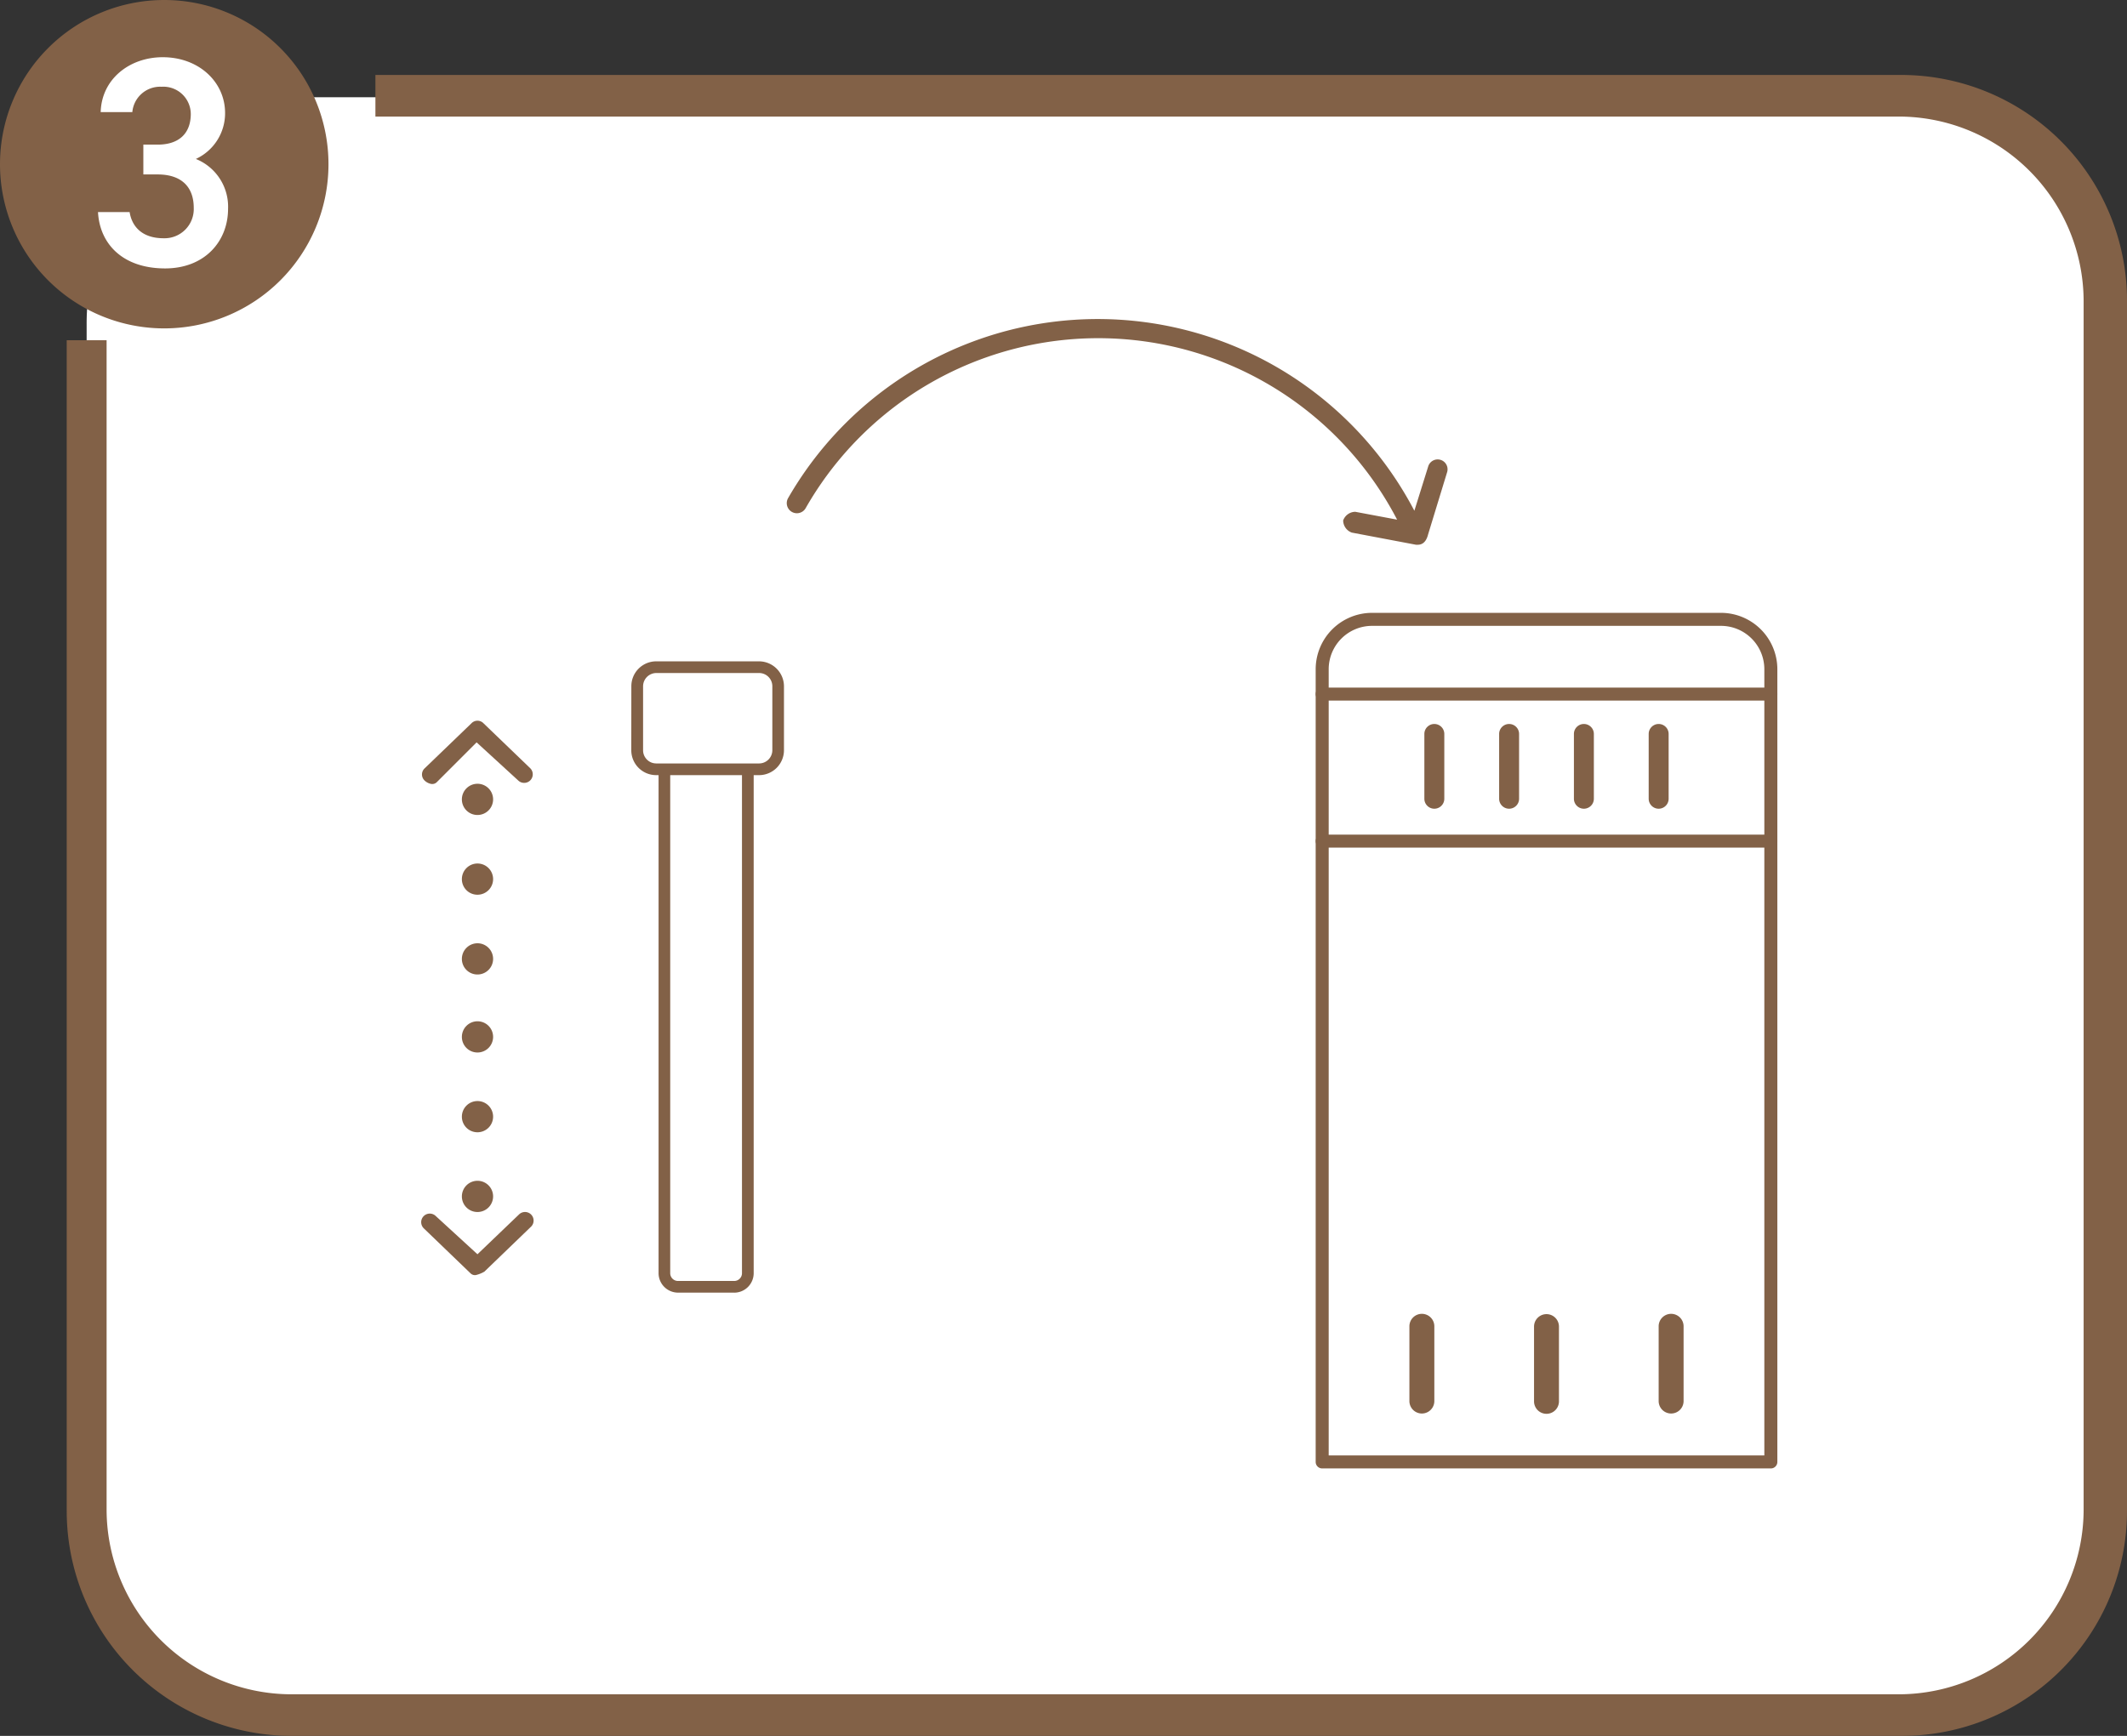 <svg id="_3" data-name="3" xmlns="http://www.w3.org/2000/svg" xmlns:xlink="http://www.w3.org/1999/xlink" width="292.27" height="238.594" viewBox="0 0 292.27 238.594">
  <rect x="0" y="0" width="292.27" height="238.594" fill="#333333" stroke="none"/>
  <defs>
    <clipPath id="clip-path">
      <rect id="長方形_396" data-name="長方形 396" width="292.27" height="238.594" fill="none"/>
    </clipPath>
  </defs>
  <g id="グループ_586" data-name="グループ 586" transform="translate(0 0)" clip-path="url(#clip-path)">
    <path id="パス_23521" data-name="パス 23521" d="M249.38,225.892H34.048A31.119,31.119,0,0,1,2.9,194.612V34.539A31.119,31.119,0,0,1,34.048,3.259H249.38a31.117,31.117,0,0,1,31.145,31.28V194.612a31.117,31.117,0,0,1-31.145,31.28" transform="translate(9.005 10.109)" fill="#fff"/>
    <path id="パス_23522" data-name="パス 23522" d="M254.356,2.512H44.652V8.23H254.118a25.427,25.427,0,0,1,25.259,25.263V199.825a25.426,25.426,0,0,1-25.259,25.259H32.974A25.429,25.429,0,0,1,7.715,199.825V38.973H2.235V199.825A30.916,30.916,0,0,0,33.212,230.8H254.356a30.917,30.917,0,0,0,30.981-30.977V33.251A31.023,31.023,0,0,0,254.356,2.512" transform="translate(6.933 7.792)" fill="#826147"/>
    <path id="パス_23523" data-name="パス 23523" d="M15.448,32.849a1.8,1.8,0,0,1-.952-.476,1.148,1.148,0,0,1,0-1.669l6.432-6.194a1.148,1.148,0,0,1,1.669,0L29.029,30.7a1.179,1.179,0,0,1-1.665,1.669l-5.722-5.242-5.48,5.48a.874.874,0,0,1-.714.238" transform="translate(43.848 74.91)" fill="#826147"/>
    <path id="パス_23524" data-name="パス 23524" d="M15.473,82.979a2.145,2.145,0,1,1,2.145,2.145,2.137,2.137,0,0,1-2.145-2.145m0-10.96a2.145,2.145,0,1,1,2.145,2.145,2.134,2.134,0,0,1-2.145-2.145m0-10.964A2.145,2.145,0,1,1,17.618,63.2a2.137,2.137,0,0,1-2.145-2.145m0-10.722a2.145,2.145,0,1,1,2.145,2.145,2.134,2.134,0,0,1-2.145-2.145m0-10.964a2.145,2.145,0,1,1,2.145,2.145,2.133,2.133,0,0,1-2.145-2.145m0-10.96a2.145,2.145,0,1,1,2.145,2.145,2.137,2.137,0,0,1-2.145-2.145" transform="translate(47.994 81.463)" fill="#826147"/>
    <path id="パス_23525" data-name="パス 23525" d="M21.617,49.305a.87.87,0,0,1-.714-.238l-6.44-6.2A1.179,1.179,0,0,1,16.133,41.2l5.718,5.242,5.718-5.48a1.179,1.179,0,0,1,1.669,1.665l-6.432,6.2a4.106,4.106,0,0,1-1.19.476" transform="translate(43.757 125.953)" fill="#826147"/>
    <path id="パス_23526" data-name="パス 23526" d="M116.193,30.032a1.357,1.357,0,0,0-1.669.952l-1.891,6.054a49.087,49.087,0,0,0-86.039-1.764,1.39,1.39,0,1,0,2.383,1.432,46.277,46.277,0,0,1,81.285,1.555l-5.747-1.079a1.789,1.789,0,0,0-1.665,1.19,1.79,1.79,0,0,0,1.19,1.669l8.819,1.669h.238q1.071,0,1.427-1.432l2.621-8.577a1.356,1.356,0,0,0-.952-1.669" transform="translate(81.714 33.164)" fill="#826147"/>
    <path id="パス_23527" data-name="パス 23527" d="M0,22.568A22.568,22.568,0,1,1,22.568,45.136,22.566,22.566,0,0,1,0,22.568" transform="translate(0 0)" fill="#826147"/>
    <path id="パス_23528" data-name="パス 23528" d="M32.468,97.82l-7.728,0a2.682,2.682,0,0,1-2.678-2.666l0-68.6a.8.8,0,1,1,1.6,0l0,68.6a1.071,1.071,0,0,0,1.075,1.062l7.724,0a1.065,1.065,0,0,0,1.062-1.062l0-68.6a.8.8,0,1,1,1.608,0l0,68.6a2.68,2.68,0,0,1-2.666,2.67" transform="translate(68.432 79.85)" fill="#826147"/>
    <path id="パス_23529" data-name="パス 23529" d="M38.716,37.807l-14.159,0h-.021a3.417,3.417,0,0,1-3.388-3.413l.008-8.819a3.415,3.415,0,0,1,3.4-3.409l14.155,0a3.439,3.439,0,0,1,3.417,3.409V34.4a3.429,3.429,0,0,1-3.417,3.409M24.552,36.2l14.164,0a1.821,1.821,0,0,0,1.813-1.809l0-8.819a1.816,1.816,0,0,0-1.809-1.8l-14.151,0a1.828,1.828,0,0,0-1.8,1.8l0,8.819a1.79,1.79,0,0,0,.537,1.284,1.757,1.757,0,0,0,1.251.521Z" transform="translate(65.597 68.733)" fill="#826147"/>
    <path id="パス_23530" data-name="パス 23530" d="M106.619,24.828H44.969a.894.894,0,0,1,0-1.788h61.65a.894.894,0,0,1,0,1.788" transform="translate(136.712 71.466)" fill="#826147"/>
    <path id="パス_23531" data-name="パス 23531" d="M106.619,52.8a.9.9,0,0,1-.894-.894V28.28a5.961,5.961,0,0,0-5.956-5.956H51.819a5.961,5.961,0,0,0-5.956,5.956v23.63a.894.894,0,1,1-1.788,0V28.28a7.753,7.753,0,0,1,7.744-7.744h47.95a7.753,7.753,0,0,1,7.744,7.744v23.63a.9.9,0,0,1-.894.894" transform="translate(136.712 63.699)" fill="#826147"/>
    <path id="パス_23532" data-name="パス 23532" d="M47.716,25.63a1.37,1.37,0,0,1,2.74,0v8.905a1.37,1.37,0,1,1-2.74,0Z" transform="translate(148.005 75.25)" fill="#826147"/>
    <path id="パス_23533" data-name="パス 23533" d="M50.221,25.63a1.37,1.37,0,0,1,2.74,0v8.905a1.37,1.37,0,1,1-2.74,0Z" transform="translate(155.775 75.25)" fill="#826147"/>
    <path id="パス_23534" data-name="パス 23534" d="M52.726,25.63v8.905a1.37,1.37,0,1,0,2.74,0V25.63a1.37,1.37,0,0,0-2.74,0" transform="translate(163.545 75.25)" fill="#826147"/>
    <path id="パス_23535" data-name="パス 23535" d="M55.231,25.63a1.37,1.37,0,0,1,2.74,0v8.905a1.37,1.37,0,1,1-2.74,0Z" transform="translate(171.315 75.25)" fill="#826147"/>
    <path id="パス_23536" data-name="パス 23536" d="M55.565,45.75a1.713,1.713,0,1,1,3.425,0V56.025a1.713,1.713,0,0,1-3.425,0Z" transform="translate(172.351 136.588)" fill="#826147"/>
    <path id="パス_23537" data-name="パス 23537" d="M54.815,45.75V56.025a1.712,1.712,0,0,1-3.425,0V45.75a1.712,1.712,0,1,1,3.425,0" transform="translate(159.401 136.588)" fill="#826147"/>
    <path id="パス_23538" data-name="パス 23538" d="M50.64,45.75V56.025a1.713,1.713,0,0,1-3.425,0V45.75a1.713,1.713,0,1,1,3.425,0" transform="translate(146.451 136.588)" fill="#826147"/>
    <path id="パス_23539" data-name="パス 23539" d="M106.619,115.085H44.969a.894.894,0,0,1-.894-.894V28.861a.9.9,0,0,1,.894-.894h61.65a.9.9,0,0,1,.894.894v85.33a.894.894,0,0,1-.894.894M45.863,113.3h59.862V29.755H45.863Z" transform="translate(136.712 86.748)" fill="#826147"/>
    <path id="パス_23540" data-name="パス 23540" d="M9.514,13.931h1.969c2.949,0,4.549-1.559,4.549-4.225a3.767,3.767,0,0,0-4.016-3.729A3.834,3.834,0,0,0,8,9.464H3.652c.123-4.553,3.975-7.547,8.528-7.547,4.959,0,8.565,3.4,8.565,7.666A6.91,6.91,0,0,1,16.729,15.9a7.075,7.075,0,0,1,4.426,6.846c0,4.471-3.2,8.2-8.651,8.2-5.734,0-8.975-3.277-9.221-7.744H7.627C7.955,25.244,9.391,26.8,12.3,26.8a4.016,4.016,0,0,0,4.139-4.18c0-2.871-1.682-4.59-4.959-4.59H9.514Z" transform="translate(10.183 5.947)" fill="#fff"/>
  </g>
</svg>
